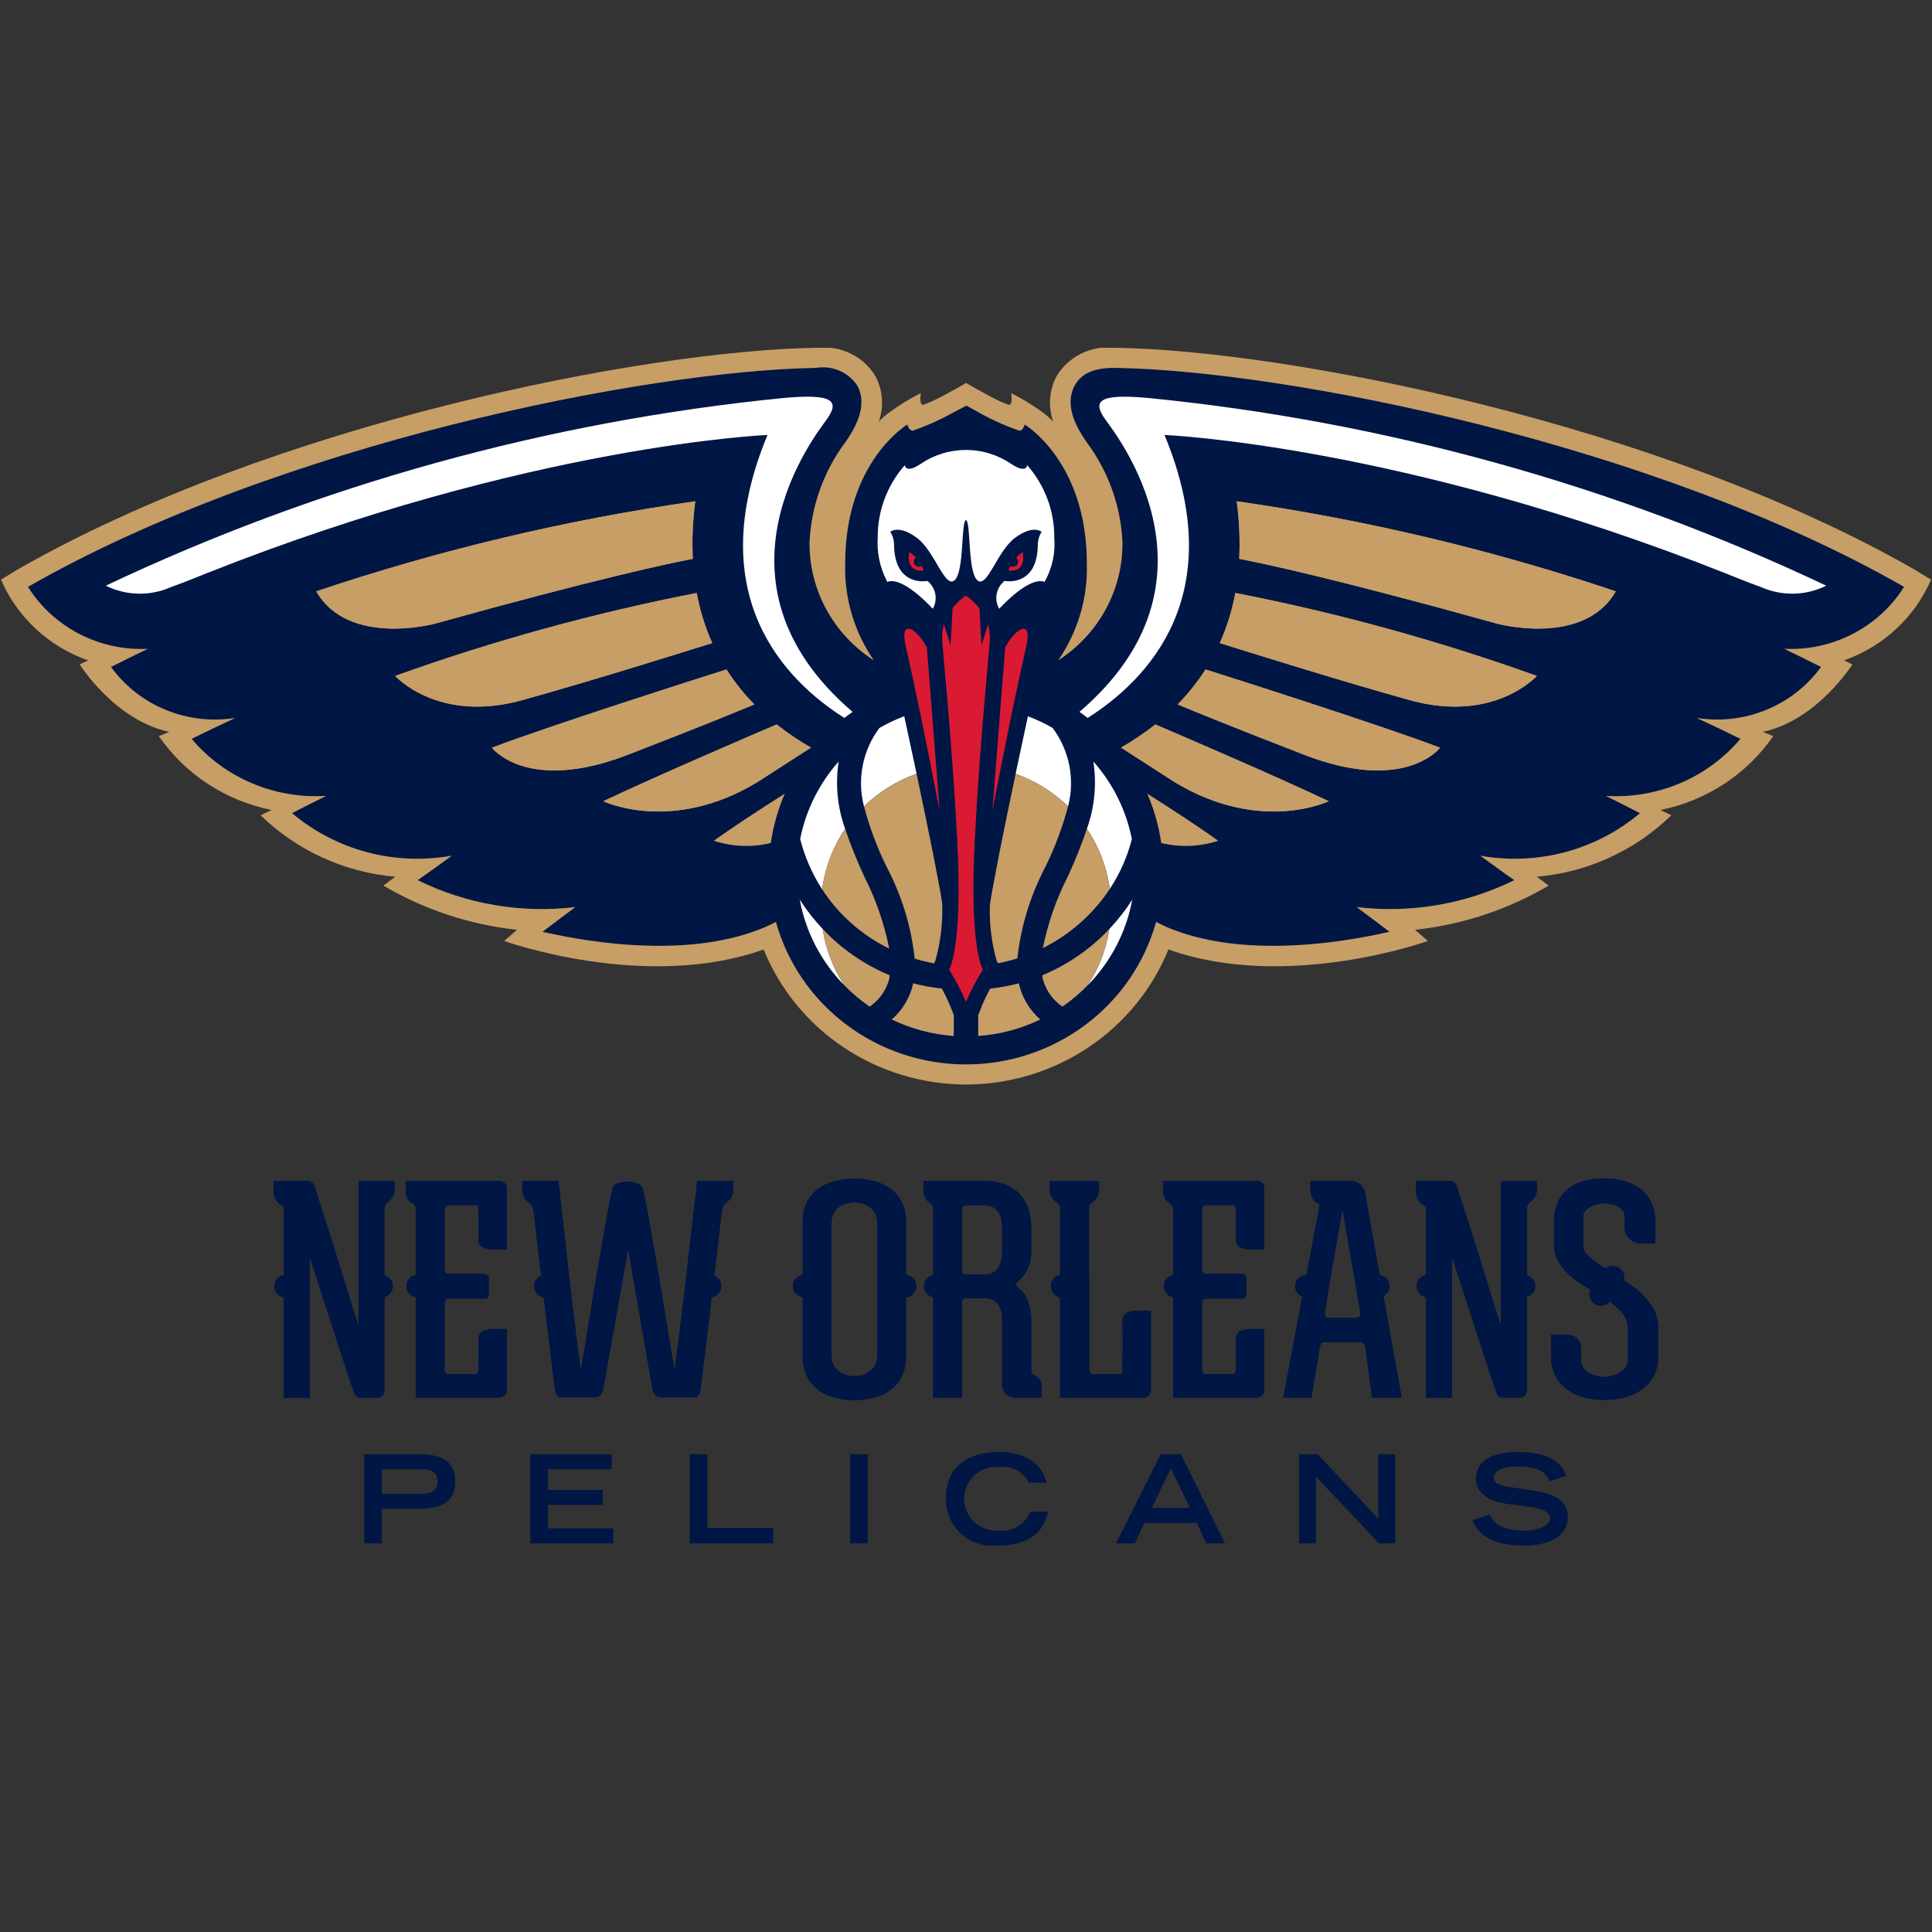 <svg width="50" height="50" viewBox="0 0 50 50" fill="none" xmlns="http://www.w3.org/2000/svg">
<rect x="0" y="0" width="50" height="50" fill="#333333" stroke="none"/>
<g clip-path="url(#clip0_238_2014)">
<path d="M9.426 37.635H10.733C11.13 37.635 11.783 37.635 11.783 38.343C11.783 39.047 11.13 39.047 10.733 39.047H9.884V39.943H9.426V37.635ZM10.833 38.66C11.095 38.66 11.324 38.638 11.324 38.34C11.324 38.045 11.095 38.023 10.833 38.023H9.884V38.66H10.833Z" fill="#001644"/>
<path d="M13.726 37.635H15.831V38.023H14.184V38.559H15.601V38.946H14.184V39.555H15.87V39.942H13.726V37.635Z" fill="#001644"/>
<path d="M17.849 37.635H18.307V39.542H20.009V39.942H17.849V37.635Z" fill="#001644"/>
<path d="M22 37.635H22.459V39.942H22V37.635Z" fill="#001644"/>
<path d="M27.122 39.12C27.077 39.377 26.89 40 25.811 40C25.638 40.017 25.462 39.998 25.297 39.942C25.131 39.886 24.98 39.796 24.854 39.678C24.728 39.559 24.63 39.415 24.566 39.255C24.502 39.095 24.474 38.923 24.484 38.752C24.484 38.079 24.913 37.578 25.846 37.578C26.896 37.578 27.051 38.248 27.087 38.372H26.628C26.561 38.235 26.452 38.123 26.317 38.05C26.181 37.977 26.026 37.947 25.873 37.965C25.757 37.954 25.641 37.967 25.53 38.002C25.42 38.038 25.319 38.096 25.232 38.172C25.145 38.248 25.076 38.341 25.028 38.444C24.98 38.548 24.954 38.661 24.952 38.775C24.95 38.889 24.972 39.002 25.017 39.107C25.062 39.212 25.129 39.307 25.213 39.386C25.297 39.465 25.396 39.525 25.506 39.564C25.615 39.603 25.731 39.619 25.846 39.612C26.019 39.63 26.192 39.592 26.34 39.503C26.488 39.414 26.602 39.28 26.663 39.12H27.122Z" fill="#001644"/>
<path d="M30.04 37.635H30.563L31.703 39.942H31.218L30.973 39.413H29.62L29.372 39.942H28.884L30.04 37.635ZM30.792 39.025L30.301 37.997L29.811 39.025H30.792Z" fill="#001644"/>
<path d="M33.617 37.635H34.101L35.67 39.301V37.635H36.109V39.942H35.69L34.056 38.216V39.942H33.617V37.635Z" fill="#001644"/>
<path d="M40.102 38.337C40.028 38.13 39.838 37.952 39.279 37.952C38.969 37.952 38.656 38.029 38.656 38.242C38.656 38.34 38.714 38.444 39.182 38.502L39.737 38.584C40.264 38.663 40.574 38.864 40.574 39.251C40.574 39.797 40.044 40 39.418 40C38.41 40 38.165 39.511 38.11 39.336L38.553 39.2C38.637 39.368 38.811 39.612 39.431 39.612C39.806 39.612 40.115 39.492 40.115 39.292C40.115 39.143 39.941 39.044 39.605 39.003L39.043 38.927C38.501 38.854 38.197 38.622 38.197 38.27C38.197 37.578 39.111 37.578 39.292 37.578C40.303 37.578 40.477 38.038 40.535 38.197L40.102 38.337Z" fill="#001644"/>
<path d="M23.448 32.993V31.627C23.452 31.455 23.417 31.285 23.346 31.128C23.281 30.991 23.184 30.871 23.064 30.777C22.938 30.681 22.794 30.611 22.64 30.572C22.296 30.482 21.933 30.482 21.589 30.572C21.434 30.612 21.288 30.682 21.161 30.777C21.039 30.87 20.94 30.991 20.875 31.128C20.804 31.285 20.769 31.455 20.773 31.627V32.995C20.702 33.005 20.637 33.04 20.591 33.093C20.544 33.146 20.519 33.214 20.519 33.284C20.519 33.354 20.544 33.422 20.591 33.475C20.637 33.528 20.702 33.563 20.773 33.573V35.105C20.769 35.277 20.804 35.447 20.875 35.604C20.941 35.743 21.039 35.864 21.161 35.959C21.288 36.057 21.433 36.128 21.589 36.169C21.933 36.259 22.296 36.259 22.64 36.169C22.795 36.128 22.939 36.057 23.064 35.959C23.184 35.863 23.281 35.742 23.346 35.604C23.417 35.447 23.452 35.277 23.448 35.105V33.575C23.522 33.568 23.59 33.534 23.639 33.48C23.688 33.426 23.716 33.356 23.716 33.284C23.716 33.212 23.688 33.142 23.639 33.088C23.59 33.035 23.522 33.001 23.448 32.993ZM22.701 35.075C22.704 35.162 22.686 35.248 22.648 35.326C22.615 35.39 22.569 35.446 22.511 35.49C22.455 35.533 22.392 35.565 22.324 35.584C22.256 35.604 22.185 35.615 22.114 35.615C22.042 35.614 21.97 35.604 21.901 35.584C21.832 35.566 21.767 35.534 21.71 35.49C21.652 35.447 21.605 35.39 21.573 35.326C21.535 35.248 21.517 35.162 21.52 35.075V31.658C21.517 31.571 21.535 31.485 21.573 31.406C21.606 31.342 21.653 31.286 21.71 31.242C21.767 31.199 21.832 31.167 21.901 31.148C21.97 31.128 22.042 31.118 22.114 31.118C22.185 31.118 22.256 31.128 22.324 31.148C22.392 31.168 22.455 31.2 22.511 31.242C22.568 31.287 22.615 31.343 22.648 31.406C22.686 31.485 22.704 31.571 22.701 31.658V35.075Z" fill="#001644"/>
<path d="M9.279 34.251C9.279 34.266 9.276 34.268 9.268 34.259C9.261 34.248 9.254 34.238 9.25 34.229C9.229 34.164 9.188 34.034 9.127 33.839C9.066 33.644 8.996 33.418 8.917 33.16C8.838 32.903 8.754 32.634 8.666 32.351C8.577 32.069 8.494 31.809 8.418 31.572C8.342 31.334 8.278 31.137 8.227 30.976C8.177 30.816 8.151 30.731 8.151 30.721C8.139 30.677 8.115 30.637 8.082 30.605C8.043 30.575 7.994 30.56 7.945 30.563H7.083V30.811C7.08 30.882 7.093 30.952 7.122 31.017C7.143 31.064 7.174 31.106 7.213 31.141C7.251 31.177 7.295 31.205 7.343 31.224V32.997C7.274 33.009 7.212 33.045 7.168 33.097C7.123 33.15 7.099 33.216 7.099 33.285C7.099 33.353 7.123 33.419 7.168 33.472C7.212 33.525 7.274 33.56 7.343 33.573V36.175H8.014V32.602C8.014 32.572 8.017 32.56 8.021 32.565C8.028 32.571 8.033 32.579 8.037 32.587C8.037 32.592 8.062 32.674 8.113 32.831C8.164 32.989 8.227 33.184 8.303 33.42C8.38 33.654 8.462 33.909 8.551 34.183C8.64 34.459 8.724 34.717 8.803 34.96C8.882 35.201 8.949 35.41 9.005 35.581C9.061 35.754 9.094 35.852 9.104 35.877C9.125 35.949 9.152 36.02 9.184 36.087C9.197 36.113 9.217 36.135 9.242 36.15C9.267 36.164 9.296 36.171 9.325 36.169H9.768C9.794 36.171 9.82 36.166 9.844 36.156C9.868 36.145 9.889 36.13 9.905 36.109C9.935 36.071 9.951 36.024 9.951 35.975V33.566C10.013 33.548 10.068 33.511 10.107 33.461C10.146 33.41 10.167 33.348 10.167 33.285C10.167 33.221 10.146 33.159 10.107 33.109C10.068 33.058 10.013 33.021 9.951 33.004V31.276C9.952 31.242 9.961 31.209 9.977 31.179C9.991 31.157 10.008 31.136 10.027 31.119C10.074 31.082 10.115 31.039 10.149 30.991C10.191 30.929 10.213 30.855 10.21 30.781V30.563L9.279 30.57V34.251Z" fill="#001644"/>
<path d="M38.844 34.251C38.844 34.266 38.84 34.268 38.832 34.259C38.825 34.248 38.819 34.238 38.814 34.229C38.793 34.164 38.752 34.034 38.691 33.839C38.631 33.644 38.561 33.418 38.481 33.16C38.402 32.903 38.319 32.633 38.23 32.351C38.141 32.069 38.059 31.809 37.983 31.572C37.906 31.334 37.842 31.137 37.791 30.976C37.741 30.816 37.715 30.731 37.715 30.721C37.703 30.677 37.68 30.637 37.647 30.605C37.608 30.575 37.559 30.56 37.509 30.563H36.648V30.811C36.645 30.881 36.658 30.952 36.686 31.017C36.707 31.064 36.738 31.106 36.777 31.141C36.815 31.177 36.859 31.204 36.907 31.224V32.997C36.839 33.009 36.777 33.045 36.733 33.097C36.688 33.15 36.664 33.216 36.664 33.285C36.664 33.353 36.688 33.419 36.733 33.472C36.777 33.525 36.839 33.56 36.907 33.573V36.175H37.578V32.602C37.578 32.572 37.58 32.56 37.586 32.565C37.592 32.571 37.597 32.579 37.601 32.587C37.601 32.592 37.627 32.674 37.677 32.831C37.728 32.989 37.791 33.184 37.868 33.42C37.944 33.654 38.026 33.909 38.116 34.183C38.205 34.459 38.288 34.717 38.367 34.96C38.446 35.201 38.513 35.41 38.569 35.581C38.626 35.754 38.658 35.852 38.669 35.877C38.69 35.949 38.716 36.02 38.749 36.087C38.761 36.113 38.781 36.135 38.806 36.15C38.832 36.164 38.861 36.171 38.89 36.169H39.332C39.358 36.171 39.385 36.166 39.408 36.156C39.432 36.145 39.453 36.13 39.47 36.109C39.499 36.071 39.515 36.024 39.515 35.975V33.565C39.577 33.548 39.632 33.511 39.671 33.461C39.71 33.41 39.731 33.348 39.731 33.284C39.731 33.221 39.71 33.159 39.671 33.108C39.632 33.058 39.577 33.021 39.515 33.004V31.276C39.517 31.242 39.526 31.209 39.541 31.179C39.555 31.157 39.572 31.136 39.591 31.119C39.638 31.082 39.679 31.039 39.713 30.991C39.756 30.929 39.777 30.855 39.774 30.781V30.563L38.844 30.57V34.251Z" fill="#001644"/>
<path d="M42.413 33.419C42.292 33.314 42.163 33.218 42.026 33.133C42.033 33.108 42.037 33.084 42.037 33.059C42.037 32.981 42.005 32.906 41.949 32.851C41.893 32.796 41.817 32.765 41.738 32.765C41.669 32.765 41.602 32.789 41.549 32.833C41.525 32.817 41.499 32.801 41.475 32.785C41.348 32.705 41.228 32.613 41.117 32.512C41.074 32.477 41.038 32.434 41.013 32.385C40.988 32.336 40.974 32.282 40.971 32.228V31.485C40.971 31.432 40.99 31.38 41.026 31.339C41.063 31.295 41.11 31.258 41.163 31.231C41.218 31.201 41.277 31.178 41.338 31.164C41.395 31.149 41.454 31.141 41.513 31.141C41.571 31.141 41.628 31.147 41.685 31.159C41.746 31.171 41.804 31.192 41.86 31.219C41.912 31.245 41.958 31.283 41.994 31.328C42.029 31.373 42.048 31.428 42.047 31.485V31.763C42.046 31.819 42.056 31.875 42.079 31.927C42.102 31.979 42.135 32.025 42.177 32.063C42.264 32.142 42.378 32.185 42.496 32.182H42.84V31.627C42.844 31.456 42.81 31.286 42.741 31.128C42.678 30.991 42.583 30.871 42.463 30.777C42.337 30.683 42.195 30.611 42.043 30.567C41.874 30.518 41.698 30.494 41.521 30.496C41.346 30.495 41.172 30.516 41.002 30.56C40.852 30.599 40.712 30.668 40.59 30.762C40.472 30.857 40.377 30.977 40.316 31.115C40.246 31.277 40.213 31.451 40.218 31.627V32.16C40.212 32.348 40.26 32.534 40.358 32.696C40.453 32.843 40.573 32.974 40.712 33.082C40.855 33.191 41.006 33.291 41.163 33.378C41.145 33.416 41.136 33.457 41.136 33.498C41.136 33.559 41.154 33.618 41.19 33.667C41.225 33.717 41.275 33.754 41.332 33.775C41.39 33.795 41.453 33.798 41.512 33.782C41.571 33.766 41.624 33.733 41.663 33.687C41.786 33.77 41.896 33.87 41.99 33.984C42.085 34.105 42.135 34.255 42.131 34.408V35.203C42.132 35.266 42.111 35.328 42.073 35.379C42.033 35.433 41.983 35.479 41.925 35.514C41.863 35.551 41.797 35.582 41.727 35.604C41.661 35.626 41.591 35.637 41.521 35.637C41.451 35.637 41.382 35.627 41.315 35.607C41.247 35.589 41.181 35.561 41.12 35.525C41.065 35.492 41.015 35.448 40.975 35.397C40.938 35.347 40.918 35.287 40.919 35.225V34.903C40.922 34.854 40.914 34.805 40.896 34.759C40.879 34.713 40.851 34.671 40.816 34.636C40.729 34.568 40.618 34.535 40.507 34.542H40.141V35.105C40.137 35.278 40.175 35.449 40.252 35.604C40.322 35.742 40.423 35.863 40.549 35.956C40.68 36.051 40.829 36.122 40.987 36.162C41.337 36.252 41.705 36.252 42.055 36.162C42.214 36.121 42.364 36.051 42.496 35.956C42.624 35.863 42.729 35.743 42.802 35.604C42.881 35.449 42.92 35.278 42.916 35.105V34.37C42.92 34.183 42.87 33.999 42.772 33.839C42.674 33.682 42.553 33.541 42.413 33.419Z" fill="#001644"/>
<path d="M17.721 33.366C17.69 33.626 17.66 33.881 17.629 34.13C17.598 34.381 17.57 34.603 17.545 34.798C17.52 34.992 17.499 35.15 17.484 35.27C17.481 35.331 17.471 35.391 17.454 35.45C17.392 35.086 17.338 34.758 17.29 34.468C17.242 34.179 17.188 33.855 17.129 33.498C17.071 33.141 17.011 32.788 16.951 32.441C16.89 32.093 16.832 31.772 16.779 31.475C16.725 31.177 16.678 30.941 16.638 30.766C16.628 30.71 16.581 30.666 16.497 30.631C16.416 30.597 16.329 30.58 16.241 30.58C16.16 30.581 16.078 30.594 16.001 30.62C15.966 30.628 15.933 30.645 15.907 30.669C15.881 30.694 15.862 30.724 15.852 30.759C15.811 30.923 15.765 31.154 15.711 31.452C15.658 31.749 15.601 32.071 15.54 32.418C15.479 32.766 15.419 33.119 15.361 33.478C15.302 33.839 15.249 34.165 15.2 34.456C15.152 34.749 15.098 35.08 15.036 35.45C15.018 35.391 15.007 35.331 15.002 35.27C14.984 35.15 14.964 34.992 14.941 34.798C14.918 34.603 14.891 34.381 14.861 34.13C14.831 33.881 14.8 33.626 14.769 33.366C14.698 32.756 14.451 30.562 14.451 30.562L13.519 30.563V30.788C13.516 30.862 13.535 30.935 13.572 30.998C13.601 31.046 13.64 31.087 13.687 31.118C13.713 31.138 13.736 31.161 13.755 31.186C13.777 31.215 13.793 31.248 13.801 31.283C13.875 31.907 13.942 32.483 14.005 33.013C13.945 33.037 13.894 33.08 13.861 33.135C13.828 33.191 13.814 33.255 13.822 33.318C13.83 33.382 13.858 33.441 13.903 33.487C13.948 33.533 14.008 33.564 14.072 33.574L14.076 33.606C14.111 33.901 14.145 34.188 14.179 34.468C14.211 34.748 14.242 34.999 14.27 35.222C14.298 35.444 14.321 35.625 14.339 35.764C14.357 35.905 14.365 35.979 14.365 35.989C14.371 36.032 14.388 36.072 14.415 36.105C14.428 36.124 14.446 36.138 14.467 36.148C14.487 36.158 14.51 36.163 14.533 36.162H15.395C15.419 36.163 15.442 36.16 15.464 36.153C15.487 36.145 15.507 36.133 15.525 36.117C15.562 36.076 15.59 36.028 15.608 35.975L16.257 32.324L16.89 35.975C16.908 36.028 16.936 36.076 16.973 36.117C16.991 36.133 17.012 36.145 17.034 36.153C17.056 36.16 17.08 36.163 17.103 36.162H17.957C17.98 36.163 18.003 36.158 18.024 36.148C18.044 36.138 18.062 36.124 18.075 36.105C18.102 36.071 18.119 36.031 18.125 35.989C18.125 35.979 18.134 35.905 18.152 35.764C18.17 35.625 18.192 35.444 18.221 35.222C18.247 34.999 18.279 34.748 18.312 34.468C18.345 34.188 18.379 33.9 18.415 33.606L18.418 33.574C18.482 33.563 18.541 33.533 18.586 33.487C18.631 33.441 18.659 33.382 18.667 33.318C18.674 33.255 18.661 33.191 18.628 33.136C18.595 33.081 18.545 33.038 18.485 33.013C18.547 32.483 18.615 31.908 18.689 31.283C18.697 31.247 18.713 31.215 18.735 31.186C18.755 31.161 18.778 31.138 18.803 31.118C18.858 31.082 18.901 31.033 18.931 30.975C18.96 30.917 18.974 30.853 18.971 30.788V30.563L18.042 30.566C18.042 30.566 17.792 32.756 17.721 33.366Z" fill="#001644"/>
<path d="M35.957 33.285C35.957 33.215 35.931 33.148 35.886 33.095C35.84 33.042 35.776 33.007 35.706 32.995C35.67 32.798 35.634 32.6 35.6 32.408C35.551 32.138 35.508 31.894 35.47 31.677C35.432 31.459 35.4 31.281 35.375 31.141C35.35 31.001 35.337 30.921 35.337 30.901C35.327 30.811 35.283 30.727 35.215 30.665C35.177 30.631 35.133 30.604 35.085 30.586C35.036 30.569 34.985 30.561 34.933 30.563H33.91V30.736C33.91 30.951 33.974 31.084 34.101 31.134C34.114 31.139 34.124 31.148 34.131 31.159C34.138 31.171 34.141 31.184 34.139 31.197C34.139 31.233 34.137 31.27 34.132 31.305C34.132 31.311 34.121 31.373 34.098 31.493C34.075 31.613 34.044 31.771 34.006 31.965C33.968 32.16 33.926 32.381 33.88 32.629C33.858 32.748 33.835 32.869 33.812 32.991C33.743 32.992 33.677 33.017 33.625 33.06C33.572 33.104 33.537 33.163 33.524 33.23C33.511 33.296 33.522 33.365 33.555 33.424C33.587 33.483 33.64 33.53 33.703 33.555C33.558 34.316 33.213 36.169 33.213 36.169H33.939C33.939 36.169 34.15 34.905 34.155 34.881C34.165 34.781 34.211 34.731 34.292 34.731H35.161C35.202 34.73 35.241 34.74 35.276 34.76C35.294 34.775 35.308 34.794 35.319 34.814C35.329 34.835 35.335 34.858 35.337 34.881C35.337 34.905 35.507 36.169 35.507 36.169L36.276 36.175C36.276 36.175 35.961 34.413 35.804 33.539C35.85 33.514 35.889 33.477 35.916 33.432C35.943 33.388 35.957 33.337 35.957 33.285ZM35.184 34.072C35.174 34.084 35.161 34.093 35.147 34.099C35.132 34.105 35.116 34.108 35.101 34.108H34.383C34.369 34.108 34.355 34.105 34.341 34.099C34.328 34.094 34.316 34.085 34.307 34.074C34.297 34.063 34.289 34.049 34.285 34.034C34.282 34.019 34.282 34.004 34.285 33.989C34.285 33.984 34.291 33.941 34.303 33.861C34.316 33.781 34.332 33.679 34.353 33.554C34.373 33.429 34.396 33.288 34.422 33.131C34.447 32.973 34.475 32.812 34.505 32.647L34.734 31.343H34.75L34.978 32.647C35.009 32.812 35.037 32.973 35.063 33.131C35.088 33.288 35.11 33.429 35.131 33.554C35.151 33.679 35.169 33.781 35.184 33.861C35.2 33.941 35.207 33.984 35.207 33.989C35.209 34.003 35.209 34.018 35.205 34.033C35.201 34.047 35.194 34.06 35.184 34.072Z" fill="#001644"/>
<path d="M26.781 35.592C26.756 35.577 26.735 35.563 26.716 35.551C26.698 35.539 26.69 35.507 26.69 35.457V34.176C26.692 34.005 26.664 33.835 26.606 33.675C26.557 33.534 26.467 33.411 26.347 33.321C26.291 33.267 26.286 33.217 26.331 33.172C26.441 33.083 26.53 32.972 26.59 32.846C26.657 32.709 26.692 32.559 26.69 32.408V31.815C26.691 31.644 26.668 31.474 26.621 31.309C26.579 31.164 26.504 31.03 26.404 30.916C26.3 30.802 26.171 30.714 26.026 30.658C25.849 30.59 25.659 30.558 25.469 30.563H23.899V30.78C23.893 30.864 23.913 30.948 23.956 31.021C23.986 31.068 24.026 31.109 24.074 31.14C24.096 31.152 24.114 31.169 24.128 31.189C24.144 31.217 24.152 31.25 24.151 31.283V32.998C24.084 33.012 24.024 33.048 23.98 33.1C23.937 33.152 23.914 33.218 23.914 33.285C23.914 33.352 23.937 33.417 23.98 33.47C24.024 33.522 24.084 33.558 24.151 33.572V36.169L24.897 36.173V33.704C24.897 33.634 24.931 33.599 24.997 33.599H25.469C25.536 33.593 25.604 33.603 25.665 33.629C25.727 33.654 25.782 33.694 25.825 33.745C25.905 33.866 25.944 34.009 25.935 34.153V35.802C25.93 35.852 25.937 35.904 25.955 35.951C25.973 35.999 26.002 36.042 26.039 36.077C26.076 36.112 26.121 36.139 26.171 36.155C26.22 36.171 26.272 36.175 26.323 36.169H26.956V35.877C26.963 35.808 26.943 35.74 26.899 35.686C26.863 35.65 26.824 35.619 26.781 35.592ZM25.935 32.408C25.942 32.555 25.904 32.702 25.825 32.827C25.784 32.881 25.73 32.924 25.668 32.951C25.605 32.979 25.537 32.99 25.469 32.984H24.989C24.967 32.983 24.945 32.975 24.928 32.962C24.918 32.955 24.91 32.946 24.905 32.936C24.9 32.925 24.897 32.914 24.897 32.902V31.297C24.897 31.229 24.938 31.194 25.019 31.194H25.469C25.537 31.189 25.605 31.2 25.667 31.226C25.729 31.253 25.783 31.294 25.825 31.347C25.904 31.471 25.943 31.616 25.935 31.763V32.408Z" fill="#001644"/>
<path d="M29.168 33.971C29.128 33.993 29.095 34.026 29.075 34.066C29.054 34.106 29.047 34.152 29.053 34.196C29.053 34.226 29.06 35.494 29.042 35.521C29.034 35.534 29.022 35.545 29.008 35.552C28.994 35.559 28.978 35.563 28.962 35.562H28.291C28.275 35.563 28.259 35.559 28.246 35.551C28.232 35.543 28.221 35.532 28.215 35.517C28.199 35.484 28.191 35.448 28.192 35.412L28.184 31.291C28.181 31.252 28.188 31.214 28.203 31.179C28.218 31.157 28.237 31.138 28.261 31.125C28.307 31.089 28.349 31.047 28.382 30.998C28.425 30.937 28.447 30.863 28.444 30.788V30.564H27.17V30.788C27.167 30.863 27.189 30.937 27.231 30.998C27.265 31.046 27.306 31.089 27.352 31.125C27.376 31.139 27.397 31.157 27.414 31.179C27.433 31.213 27.44 31.252 27.436 31.291V32.996C27.369 33.01 27.308 33.045 27.264 33.098C27.22 33.151 27.196 33.216 27.196 33.284C27.196 33.352 27.22 33.418 27.264 33.47C27.308 33.523 27.369 33.559 27.436 33.572V36.169H29.602C29.648 36.167 29.692 36.149 29.724 36.117C29.745 36.099 29.761 36.078 29.771 36.053C29.782 36.028 29.786 36.002 29.785 35.975V33.92H29.465C29.363 33.917 29.262 33.934 29.168 33.971Z" fill="#001644"/>
<path d="M12.969 30.57C12.957 30.566 12.944 30.564 12.931 30.564H12.918L12.917 30.564H10.499V30.781C10.495 30.86 10.51 30.94 10.541 31.014C10.566 31.065 10.608 31.107 10.66 31.133C10.686 31.149 10.709 31.169 10.728 31.193C10.75 31.224 10.761 31.261 10.759 31.298V32.996C10.691 33.01 10.63 33.045 10.586 33.098C10.542 33.15 10.518 33.216 10.518 33.284C10.518 33.352 10.542 33.418 10.586 33.471C10.63 33.523 10.691 33.559 10.759 33.572V36.169H12.931C12.95 36.169 12.969 36.166 12.986 36.158C13.013 36.15 13.037 36.136 13.058 36.117C13.077 36.1 13.092 36.079 13.101 36.055C13.111 36.032 13.116 36.007 13.115 35.982V34.395H12.794C12.692 34.393 12.591 34.41 12.496 34.447C12.456 34.469 12.424 34.502 12.404 34.542C12.383 34.583 12.376 34.628 12.382 34.673C12.382 34.703 12.389 35.494 12.371 35.521C12.363 35.534 12.351 35.545 12.337 35.552C12.323 35.559 12.307 35.563 12.291 35.562H11.598C11.537 35.562 11.506 35.527 11.506 35.458V33.711C11.506 33.641 11.544 33.607 11.62 33.607H12.536C12.611 33.607 12.65 33.572 12.65 33.501V33.082C12.652 33.065 12.648 33.048 12.641 33.033C12.633 33.018 12.622 33.005 12.608 32.995C12.584 32.979 12.556 32.971 12.527 32.969H11.62C11.544 32.969 11.506 32.934 11.506 32.865V31.298C11.506 31.283 11.509 31.268 11.515 31.255C11.521 31.241 11.529 31.229 11.54 31.219C11.549 31.209 11.561 31.201 11.573 31.195C11.586 31.19 11.599 31.187 11.613 31.186H12.342C12.354 31.192 12.364 31.201 12.371 31.212C12.389 31.239 12.382 32.03 12.382 32.06C12.376 32.105 12.383 32.15 12.404 32.19C12.424 32.23 12.456 32.264 12.496 32.285C12.591 32.323 12.692 32.341 12.794 32.338H13.115V30.729C13.114 30.707 13.109 30.686 13.1 30.667C13.091 30.647 13.078 30.63 13.061 30.615C13.036 30.591 13.004 30.575 12.969 30.57Z" fill="#001644"/>
<path d="M32.571 30.57C32.559 30.566 32.546 30.564 32.533 30.564H32.519V30.564H30.101V30.781C30.097 30.86 30.111 30.94 30.143 31.014C30.168 31.065 30.209 31.107 30.261 31.133C30.288 31.149 30.311 31.169 30.33 31.193C30.352 31.224 30.363 31.261 30.361 31.298V32.996C30.293 33.01 30.232 33.045 30.188 33.098C30.144 33.15 30.12 33.216 30.12 33.284C30.12 33.352 30.144 33.418 30.188 33.471C30.232 33.523 30.293 33.559 30.361 33.572V36.169H32.533C32.552 36.169 32.571 36.166 32.588 36.158C32.615 36.15 32.639 36.136 32.66 36.117C32.678 36.1 32.693 36.079 32.703 36.056C32.713 36.032 32.717 36.007 32.716 35.982V34.395H32.396C32.294 34.393 32.193 34.41 32.098 34.447C32.058 34.469 32.026 34.502 32.005 34.542C31.985 34.583 31.977 34.628 31.984 34.673C31.984 34.703 31.991 35.494 31.973 35.521C31.965 35.534 31.953 35.545 31.939 35.552C31.925 35.559 31.909 35.563 31.893 35.562H31.199C31.138 35.562 31.108 35.527 31.108 35.458V33.711C31.108 33.641 31.146 33.607 31.222 33.607H32.137C32.213 33.607 32.251 33.572 32.251 33.501V33.082C32.253 33.065 32.25 33.048 32.242 33.033C32.235 33.018 32.223 33.005 32.209 32.995C32.185 32.979 32.158 32.97 32.129 32.969H31.222C31.146 32.969 31.108 32.934 31.108 32.865V31.298C31.108 31.283 31.111 31.268 31.116 31.255C31.122 31.241 31.131 31.229 31.142 31.219C31.151 31.209 31.162 31.201 31.175 31.196C31.187 31.19 31.201 31.187 31.214 31.186H31.944C31.956 31.192 31.966 31.201 31.973 31.212C31.991 31.239 31.984 32.03 31.984 32.06C31.977 32.105 31.985 32.15 32.005 32.19C32.026 32.23 32.058 32.264 32.098 32.285C32.193 32.323 32.294 32.341 32.396 32.338H32.716V30.729C32.716 30.707 32.711 30.686 32.702 30.667C32.693 30.647 32.679 30.63 32.663 30.615C32.638 30.591 32.606 30.575 32.571 30.57Z" fill="#001644"/>
<path d="M23.448 32.993V31.627C23.452 31.455 23.417 31.285 23.346 31.128C23.281 30.991 23.184 30.871 23.064 30.777C22.938 30.681 22.794 30.611 22.64 30.572C22.296 30.482 21.933 30.482 21.589 30.572C21.434 30.612 21.288 30.682 21.161 30.777C21.039 30.87 20.94 30.991 20.875 31.128C20.804 31.285 20.769 31.455 20.773 31.627V32.995C20.702 33.005 20.637 33.04 20.591 33.093C20.544 33.146 20.519 33.214 20.519 33.284C20.519 33.354 20.544 33.422 20.591 33.475C20.637 33.528 20.702 33.563 20.773 33.573V35.105C20.769 35.277 20.804 35.447 20.875 35.604C20.941 35.743 21.039 35.864 21.161 35.959C21.288 36.057 21.433 36.128 21.589 36.169C21.933 36.259 22.296 36.259 22.64 36.169C22.795 36.128 22.939 36.057 23.064 35.959C23.184 35.863 23.281 35.742 23.346 35.604C23.417 35.447 23.452 35.277 23.448 35.105V33.575C23.522 33.568 23.59 33.534 23.639 33.48C23.688 33.426 23.716 33.356 23.716 33.284C23.716 33.212 23.688 33.142 23.639 33.088C23.59 33.035 23.522 33.001 23.448 32.993ZM22.701 35.075C22.704 35.162 22.686 35.248 22.648 35.326C22.615 35.39 22.569 35.446 22.511 35.49C22.455 35.533 22.392 35.565 22.324 35.584C22.256 35.604 22.185 35.615 22.114 35.615C22.042 35.614 21.97 35.604 21.901 35.584C21.832 35.566 21.767 35.534 21.71 35.49C21.652 35.447 21.605 35.39 21.573 35.326C21.535 35.248 21.517 35.162 21.52 35.075V31.658C21.517 31.571 21.535 31.485 21.573 31.406C21.606 31.342 21.653 31.286 21.71 31.242C21.767 31.199 21.832 31.167 21.901 31.148C21.97 31.128 22.042 31.118 22.114 31.118C22.185 31.118 22.256 31.128 22.324 31.148C22.392 31.168 22.455 31.2 22.511 31.242C22.568 31.287 22.615 31.343 22.648 31.406C22.686 31.485 22.704 31.571 22.701 31.658V35.075Z" fill="#001644"/>
<path d="M9.279 34.251C9.279 34.266 9.276 34.268 9.268 34.259C9.261 34.248 9.254 34.238 9.25 34.229C9.229 34.164 9.188 34.034 9.127 33.839C9.066 33.644 8.996 33.418 8.917 33.16C8.838 32.903 8.754 32.634 8.666 32.351C8.577 32.069 8.494 31.809 8.418 31.572C8.342 31.334 8.278 31.137 8.227 30.976C8.177 30.816 8.151 30.731 8.151 30.721C8.139 30.677 8.115 30.637 8.082 30.605C8.043 30.575 7.994 30.56 7.945 30.563H7.083V30.811C7.08 30.882 7.093 30.952 7.122 31.017C7.143 31.064 7.174 31.106 7.213 31.141C7.251 31.177 7.295 31.205 7.343 31.224V32.997C7.274 33.009 7.212 33.045 7.168 33.097C7.123 33.15 7.099 33.216 7.099 33.285C7.099 33.353 7.123 33.419 7.168 33.472C7.212 33.525 7.274 33.56 7.343 33.573V36.175H8.014V32.602C8.014 32.572 8.017 32.56 8.021 32.565C8.028 32.571 8.033 32.579 8.037 32.587C8.037 32.592 8.062 32.674 8.113 32.831C8.164 32.989 8.227 33.184 8.303 33.42C8.38 33.654 8.462 33.909 8.551 34.183C8.64 34.459 8.724 34.717 8.803 34.96C8.882 35.201 8.949 35.41 9.005 35.581C9.061 35.754 9.094 35.852 9.104 35.877C9.125 35.949 9.152 36.02 9.184 36.087C9.197 36.113 9.217 36.135 9.242 36.15C9.267 36.164 9.296 36.171 9.325 36.169H9.768C9.794 36.171 9.82 36.166 9.844 36.156C9.868 36.145 9.889 36.13 9.905 36.109C9.935 36.071 9.951 36.024 9.951 35.975V33.566C10.013 33.548 10.068 33.511 10.107 33.461C10.146 33.41 10.167 33.348 10.167 33.285C10.167 33.221 10.146 33.159 10.107 33.109C10.068 33.058 10.013 33.021 9.951 33.004V31.276C9.952 31.242 9.961 31.209 9.977 31.179C9.991 31.157 10.008 31.136 10.027 31.119C10.074 31.082 10.115 31.039 10.149 30.991C10.191 30.929 10.213 30.855 10.21 30.781V30.563L9.279 30.57V34.251Z" fill="#001644"/>
<path d="M38.844 34.251C38.844 34.266 38.84 34.268 38.832 34.259C38.825 34.248 38.819 34.238 38.814 34.229C38.793 34.164 38.752 34.034 38.691 33.839C38.631 33.644 38.561 33.418 38.481 33.16C38.402 32.903 38.319 32.633 38.23 32.351C38.141 32.069 38.059 31.809 37.983 31.572C37.906 31.334 37.842 31.137 37.791 30.976C37.741 30.816 37.715 30.731 37.715 30.721C37.703 30.677 37.68 30.637 37.647 30.605C37.608 30.575 37.559 30.56 37.509 30.563H36.648V30.811C36.645 30.881 36.658 30.952 36.686 31.017C36.707 31.064 36.738 31.106 36.777 31.141C36.815 31.177 36.859 31.204 36.907 31.224V32.997C36.839 33.009 36.777 33.045 36.733 33.097C36.688 33.15 36.664 33.216 36.664 33.285C36.664 33.353 36.688 33.419 36.733 33.472C36.777 33.525 36.839 33.56 36.907 33.573V36.175H37.578V32.602C37.578 32.572 37.58 32.56 37.586 32.565C37.592 32.571 37.597 32.579 37.601 32.587C37.601 32.592 37.627 32.674 37.677 32.831C37.728 32.989 37.791 33.184 37.868 33.42C37.944 33.654 38.026 33.909 38.116 34.183C38.205 34.459 38.288 34.717 38.367 34.96C38.446 35.201 38.513 35.41 38.569 35.581C38.626 35.754 38.658 35.852 38.669 35.877C38.69 35.949 38.716 36.02 38.749 36.087C38.761 36.113 38.781 36.135 38.806 36.15C38.832 36.164 38.861 36.171 38.89 36.169H39.332C39.358 36.171 39.385 36.166 39.408 36.156C39.432 36.145 39.453 36.13 39.47 36.109C39.499 36.071 39.515 36.024 39.515 35.975V33.565C39.577 33.548 39.632 33.511 39.671 33.461C39.71 33.41 39.731 33.348 39.731 33.284C39.731 33.221 39.71 33.159 39.671 33.108C39.632 33.058 39.577 33.021 39.515 33.004V31.276C39.517 31.242 39.526 31.209 39.541 31.179C39.555 31.157 39.572 31.136 39.591 31.119C39.638 31.082 39.679 31.039 39.713 30.991C39.756 30.929 39.777 30.855 39.774 30.781V30.563L38.844 30.57V34.251Z" fill="#001644"/>
<path d="M42.413 33.419C42.292 33.314 42.163 33.218 42.026 33.133C42.033 33.108 42.037 33.084 42.037 33.059C42.037 32.981 42.005 32.906 41.949 32.851C41.893 32.796 41.817 32.765 41.738 32.765C41.669 32.765 41.602 32.789 41.549 32.833C41.525 32.817 41.499 32.801 41.475 32.785C41.348 32.705 41.228 32.613 41.117 32.512C41.074 32.477 41.038 32.434 41.013 32.385C40.988 32.336 40.974 32.282 40.971 32.228V31.485C40.971 31.432 40.99 31.38 41.026 31.339C41.063 31.295 41.11 31.258 41.163 31.231C41.218 31.201 41.277 31.178 41.338 31.164C41.395 31.149 41.454 31.141 41.513 31.141C41.571 31.141 41.628 31.147 41.685 31.159C41.746 31.171 41.804 31.192 41.86 31.219C41.912 31.245 41.958 31.283 41.994 31.328C42.029 31.373 42.048 31.428 42.047 31.485V31.763C42.046 31.819 42.056 31.875 42.079 31.927C42.102 31.979 42.135 32.025 42.177 32.063C42.264 32.142 42.378 32.185 42.496 32.182H42.84V31.627C42.844 31.456 42.81 31.286 42.741 31.128C42.678 30.991 42.583 30.871 42.463 30.777C42.337 30.683 42.195 30.611 42.043 30.567C41.874 30.518 41.698 30.494 41.521 30.496C41.346 30.495 41.172 30.516 41.002 30.56C40.852 30.599 40.712 30.668 40.59 30.762C40.472 30.857 40.377 30.977 40.316 31.115C40.246 31.277 40.213 31.451 40.218 31.627V32.16C40.212 32.348 40.26 32.534 40.358 32.696C40.453 32.843 40.573 32.974 40.712 33.082C40.855 33.191 41.006 33.291 41.163 33.378C41.145 33.416 41.136 33.457 41.136 33.498C41.136 33.559 41.154 33.618 41.19 33.667C41.225 33.717 41.275 33.754 41.332 33.775C41.39 33.795 41.453 33.798 41.512 33.782C41.571 33.766 41.624 33.733 41.663 33.687C41.786 33.77 41.896 33.87 41.99 33.984C42.085 34.105 42.135 34.255 42.131 34.408V35.203C42.132 35.266 42.111 35.328 42.073 35.379C42.033 35.433 41.983 35.479 41.925 35.514C41.863 35.551 41.797 35.582 41.727 35.604C41.661 35.626 41.591 35.637 41.521 35.637C41.451 35.637 41.382 35.627 41.315 35.607C41.247 35.589 41.181 35.561 41.12 35.525C41.065 35.492 41.015 35.448 40.975 35.397C40.938 35.347 40.918 35.287 40.919 35.225V34.903C40.922 34.854 40.914 34.805 40.896 34.759C40.879 34.713 40.851 34.671 40.816 34.636C40.729 34.568 40.618 34.535 40.507 34.542H40.141V35.105C40.137 35.278 40.175 35.449 40.252 35.604C40.322 35.742 40.423 35.863 40.549 35.956C40.68 36.051 40.829 36.122 40.987 36.162C41.337 36.252 41.705 36.252 42.055 36.162C42.214 36.121 42.364 36.051 42.496 35.956C42.624 35.863 42.729 35.743 42.802 35.604C42.881 35.449 42.92 35.278 42.916 35.105V34.37C42.92 34.183 42.87 33.999 42.772 33.839C42.674 33.682 42.553 33.541 42.413 33.419Z" fill="#001644"/>
<path d="M17.721 33.366C17.69 33.626 17.66 33.881 17.629 34.13C17.598 34.381 17.57 34.603 17.545 34.798C17.52 34.992 17.499 35.15 17.484 35.27C17.481 35.331 17.471 35.391 17.454 35.45C17.392 35.086 17.338 34.758 17.29 34.468C17.242 34.179 17.188 33.855 17.129 33.498C17.071 33.141 17.011 32.788 16.951 32.441C16.89 32.093 16.832 31.772 16.779 31.475C16.725 31.177 16.678 30.941 16.638 30.766C16.628 30.71 16.581 30.666 16.497 30.631C16.416 30.597 16.329 30.58 16.241 30.58C16.16 30.581 16.078 30.594 16.001 30.62C15.966 30.628 15.933 30.645 15.907 30.669C15.881 30.694 15.862 30.724 15.852 30.759C15.811 30.923 15.765 31.154 15.711 31.452C15.658 31.749 15.601 32.071 15.54 32.418C15.479 32.766 15.419 33.119 15.361 33.478C15.302 33.839 15.249 34.165 15.2 34.456C15.152 34.749 15.098 35.08 15.036 35.45C15.018 35.391 15.007 35.331 15.002 35.27C14.984 35.15 14.964 34.992 14.941 34.798C14.918 34.603 14.891 34.381 14.861 34.13C14.831 33.881 14.8 33.626 14.769 33.366C14.698 32.756 14.451 30.562 14.451 30.562L13.519 30.563V30.788C13.516 30.862 13.535 30.935 13.572 30.998C13.601 31.046 13.64 31.087 13.687 31.118C13.713 31.138 13.736 31.161 13.755 31.186C13.777 31.215 13.793 31.248 13.801 31.283C13.875 31.907 13.942 32.483 14.005 33.013C13.945 33.037 13.894 33.08 13.861 33.135C13.828 33.191 13.814 33.255 13.822 33.318C13.83 33.382 13.858 33.441 13.903 33.487C13.948 33.533 14.008 33.564 14.072 33.574L14.076 33.606C14.111 33.901 14.145 34.188 14.179 34.468C14.211 34.748 14.242 34.999 14.27 35.222C14.298 35.444 14.321 35.625 14.339 35.764C14.357 35.905 14.365 35.979 14.365 35.989C14.371 36.032 14.388 36.072 14.415 36.105C14.428 36.124 14.446 36.138 14.467 36.148C14.487 36.158 14.51 36.163 14.533 36.162H15.395C15.419 36.163 15.442 36.16 15.464 36.153C15.487 36.145 15.507 36.133 15.525 36.117C15.562 36.076 15.59 36.028 15.608 35.975L16.257 32.324L16.89 35.975C16.908 36.028 16.936 36.076 16.973 36.117C16.991 36.133 17.012 36.145 17.034 36.153C17.056 36.16 17.08 36.163 17.103 36.162H17.957C17.98 36.163 18.003 36.158 18.024 36.148C18.044 36.138 18.062 36.124 18.075 36.105C18.102 36.071 18.119 36.031 18.125 35.989C18.125 35.979 18.134 35.905 18.152 35.764C18.17 35.625 18.192 35.444 18.221 35.222C18.247 34.999 18.279 34.748 18.312 34.468C18.345 34.188 18.379 33.9 18.415 33.606L18.418 33.574C18.482 33.563 18.541 33.533 18.586 33.487C18.631 33.441 18.659 33.382 18.667 33.318C18.674 33.255 18.661 33.191 18.628 33.136C18.595 33.081 18.545 33.038 18.485 33.013C18.547 32.483 18.615 31.908 18.689 31.283C18.697 31.247 18.713 31.215 18.735 31.186C18.755 31.161 18.778 31.138 18.803 31.118C18.858 31.082 18.901 31.033 18.931 30.975C18.96 30.917 18.974 30.853 18.971 30.788V30.563L18.042 30.566C18.042 30.566 17.792 32.756 17.721 33.366Z" fill="#001644"/>
<path d="M35.957 33.285C35.957 33.215 35.931 33.148 35.886 33.095C35.84 33.042 35.776 33.007 35.706 32.995C35.67 32.798 35.634 32.6 35.6 32.408C35.551 32.138 35.508 31.894 35.47 31.677C35.432 31.459 35.4 31.281 35.375 31.141C35.35 31.001 35.337 30.921 35.337 30.901C35.327 30.811 35.283 30.727 35.215 30.665C35.177 30.631 35.133 30.604 35.085 30.586C35.036 30.569 34.985 30.561 34.933 30.563H33.91V30.736C33.91 30.951 33.974 31.084 34.101 31.134C34.114 31.139 34.124 31.148 34.131 31.159C34.138 31.171 34.141 31.184 34.139 31.197C34.139 31.233 34.137 31.27 34.132 31.305C34.132 31.311 34.121 31.373 34.098 31.493C34.075 31.613 34.044 31.771 34.006 31.965C33.968 32.16 33.926 32.381 33.88 32.629C33.858 32.748 33.835 32.869 33.812 32.991C33.743 32.992 33.677 33.017 33.625 33.06C33.572 33.104 33.537 33.163 33.524 33.23C33.511 33.296 33.522 33.365 33.555 33.424C33.587 33.483 33.64 33.53 33.703 33.555C33.558 34.316 33.213 36.169 33.213 36.169H33.939C33.939 36.169 34.15 34.905 34.155 34.881C34.165 34.781 34.211 34.731 34.292 34.731H35.161C35.202 34.73 35.241 34.74 35.276 34.76C35.294 34.775 35.308 34.794 35.319 34.814C35.329 34.835 35.335 34.858 35.337 34.881C35.337 34.905 35.507 36.169 35.507 36.169L36.276 36.175C36.276 36.175 35.961 34.413 35.804 33.539C35.85 33.514 35.889 33.477 35.916 33.432C35.943 33.388 35.957 33.337 35.957 33.285ZM35.184 34.072C35.174 34.084 35.161 34.093 35.147 34.099C35.132 34.105 35.116 34.108 35.101 34.108H34.383C34.369 34.108 34.355 34.105 34.341 34.099C34.328 34.094 34.316 34.085 34.307 34.074C34.297 34.063 34.289 34.049 34.285 34.034C34.282 34.019 34.282 34.004 34.285 33.989C34.285 33.984 34.291 33.941 34.303 33.861C34.316 33.781 34.332 33.679 34.353 33.554C34.373 33.429 34.396 33.288 34.422 33.131C34.447 32.973 34.475 32.812 34.505 32.647L34.734 31.343H34.75L34.978 32.647C35.009 32.812 35.037 32.973 35.063 33.131C35.088 33.288 35.11 33.429 35.131 33.554C35.151 33.679 35.169 33.781 35.184 33.861C35.2 33.941 35.207 33.984 35.207 33.989C35.209 34.003 35.209 34.018 35.205 34.033C35.201 34.047 35.194 34.06 35.184 34.072Z" fill="#001644"/>
<path d="M26.781 35.592C26.756 35.577 26.735 35.563 26.716 35.551C26.698 35.539 26.69 35.507 26.69 35.457V34.176C26.692 34.005 26.664 33.835 26.606 33.675C26.557 33.534 26.467 33.411 26.347 33.321C26.291 33.267 26.286 33.217 26.331 33.172C26.441 33.083 26.53 32.972 26.59 32.846C26.657 32.709 26.692 32.559 26.69 32.408V31.815C26.691 31.644 26.668 31.474 26.621 31.309C26.579 31.164 26.504 31.03 26.404 30.916C26.3 30.802 26.171 30.714 26.026 30.658C25.849 30.59 25.659 30.558 25.469 30.563H23.899V30.78C23.893 30.864 23.913 30.948 23.956 31.021C23.986 31.068 24.026 31.109 24.074 31.14C24.096 31.152 24.114 31.169 24.128 31.189C24.144 31.217 24.152 31.25 24.151 31.283V32.998C24.084 33.012 24.024 33.048 23.98 33.1C23.937 33.152 23.914 33.218 23.914 33.285C23.914 33.352 23.937 33.417 23.98 33.47C24.024 33.522 24.084 33.558 24.151 33.572V36.169L24.897 36.173V33.704C24.897 33.634 24.931 33.599 24.997 33.599H25.469C25.536 33.593 25.604 33.603 25.665 33.629C25.727 33.654 25.782 33.694 25.825 33.745C25.905 33.866 25.944 34.009 25.935 34.153V35.802C25.93 35.852 25.937 35.904 25.955 35.951C25.973 35.999 26.002 36.042 26.039 36.077C26.076 36.112 26.121 36.139 26.171 36.155C26.22 36.171 26.272 36.175 26.323 36.169H26.956V35.877C26.963 35.808 26.943 35.74 26.899 35.686C26.863 35.65 26.824 35.619 26.781 35.592ZM25.935 32.408C25.942 32.555 25.904 32.702 25.825 32.827C25.784 32.881 25.73 32.924 25.668 32.951C25.605 32.979 25.537 32.99 25.469 32.984H24.989C24.967 32.983 24.945 32.975 24.928 32.962C24.918 32.955 24.91 32.946 24.905 32.936C24.9 32.925 24.897 32.914 24.897 32.902V31.297C24.897 31.229 24.938 31.194 25.019 31.194H25.469C25.537 31.189 25.605 31.2 25.667 31.226C25.729 31.253 25.783 31.294 25.825 31.347C25.904 31.471 25.943 31.616 25.935 31.763V32.408Z" fill="#001644"/>
<path d="M29.168 33.971C29.128 33.993 29.095 34.026 29.075 34.066C29.054 34.106 29.047 34.152 29.053 34.196C29.053 34.226 29.06 35.494 29.042 35.521C29.034 35.534 29.022 35.545 29.008 35.552C28.994 35.559 28.978 35.563 28.962 35.562H28.291C28.275 35.563 28.259 35.559 28.246 35.551C28.232 35.543 28.221 35.532 28.215 35.517C28.199 35.484 28.191 35.448 28.192 35.412L28.184 31.291C28.181 31.252 28.188 31.214 28.203 31.179C28.218 31.157 28.237 31.138 28.261 31.125C28.307 31.089 28.349 31.047 28.382 30.998C28.425 30.937 28.447 30.863 28.444 30.788V30.564H27.17V30.788C27.167 30.863 27.189 30.937 27.231 30.998C27.265 31.046 27.306 31.089 27.352 31.125C27.376 31.139 27.397 31.157 27.414 31.179C27.433 31.213 27.44 31.252 27.436 31.291V32.996C27.369 33.01 27.308 33.045 27.264 33.098C27.22 33.151 27.196 33.216 27.196 33.284C27.196 33.352 27.22 33.418 27.264 33.47C27.308 33.523 27.369 33.559 27.436 33.572V36.169H29.602C29.648 36.167 29.692 36.149 29.724 36.117C29.745 36.099 29.761 36.078 29.771 36.053C29.782 36.028 29.786 36.002 29.785 35.975V33.92H29.465C29.363 33.917 29.262 33.934 29.168 33.971Z" fill="#001644"/>
<path d="M12.969 30.57C12.957 30.566 12.944 30.564 12.931 30.564H12.918L12.917 30.564H10.499V30.781C10.495 30.86 10.51 30.94 10.541 31.014C10.566 31.065 10.608 31.107 10.66 31.133C10.686 31.149 10.709 31.169 10.728 31.193C10.75 31.224 10.761 31.261 10.759 31.298V32.996C10.691 33.01 10.63 33.045 10.586 33.098C10.542 33.15 10.518 33.216 10.518 33.284C10.518 33.352 10.542 33.418 10.586 33.471C10.63 33.523 10.691 33.559 10.759 33.572V36.169H12.931C12.95 36.169 12.969 36.166 12.986 36.158C13.013 36.15 13.037 36.136 13.058 36.117C13.077 36.1 13.092 36.079 13.101 36.055C13.111 36.032 13.116 36.007 13.115 35.982V34.395H12.794C12.692 34.393 12.591 34.41 12.496 34.447C12.456 34.469 12.424 34.502 12.404 34.542C12.383 34.583 12.376 34.628 12.382 34.673C12.382 34.703 12.389 35.494 12.371 35.521C12.363 35.534 12.351 35.545 12.337 35.552C12.323 35.559 12.307 35.563 12.291 35.562H11.598C11.537 35.562 11.506 35.527 11.506 35.458V33.711C11.506 33.641 11.544 33.607 11.62 33.607H12.536C12.611 33.607 12.65 33.572 12.65 33.501V33.082C12.652 33.065 12.648 33.048 12.641 33.033C12.633 33.018 12.622 33.005 12.608 32.995C12.584 32.979 12.556 32.971 12.527 32.969H11.62C11.544 32.969 11.506 32.934 11.506 32.865V31.298C11.506 31.283 11.509 31.268 11.515 31.255C11.521 31.241 11.529 31.229 11.54 31.219C11.549 31.209 11.561 31.201 11.573 31.195C11.586 31.19 11.599 31.187 11.613 31.186H12.342C12.354 31.192 12.364 31.201 12.371 31.212C12.389 31.239 12.382 32.03 12.382 32.06C12.376 32.105 12.383 32.15 12.404 32.19C12.424 32.23 12.456 32.264 12.496 32.285C12.591 32.323 12.692 32.341 12.794 32.338H13.115V30.729C13.114 30.707 13.109 30.686 13.1 30.667C13.091 30.647 13.078 30.63 13.061 30.615C13.036 30.591 13.004 30.575 12.969 30.57Z" fill="#001644"/>
<path d="M32.571 30.57C32.559 30.566 32.546 30.564 32.533 30.564H32.519V30.564H30.101V30.781C30.097 30.86 30.111 30.94 30.143 31.014C30.168 31.065 30.209 31.107 30.261 31.133C30.288 31.149 30.311 31.169 30.33 31.193C30.352 31.224 30.363 31.261 30.361 31.298V32.996C30.293 33.01 30.232 33.045 30.188 33.098C30.144 33.15 30.12 33.216 30.12 33.284C30.12 33.352 30.144 33.418 30.188 33.471C30.232 33.523 30.293 33.559 30.361 33.572V36.169H32.533C32.552 36.169 32.571 36.166 32.588 36.158C32.615 36.15 32.639 36.136 32.66 36.117C32.678 36.1 32.693 36.079 32.703 36.056C32.713 36.032 32.717 36.007 32.716 35.982V34.395H32.396C32.294 34.393 32.193 34.41 32.098 34.447C32.058 34.469 32.026 34.502 32.005 34.542C31.985 34.583 31.977 34.628 31.984 34.673C31.984 34.703 31.991 35.494 31.973 35.521C31.965 35.534 31.953 35.545 31.939 35.552C31.925 35.559 31.909 35.563 31.893 35.562H31.199C31.138 35.562 31.108 35.527 31.108 35.458V33.711C31.108 33.641 31.146 33.607 31.222 33.607H32.137C32.213 33.607 32.251 33.572 32.251 33.501V33.082C32.253 33.065 32.25 33.048 32.242 33.033C32.235 33.018 32.223 33.005 32.209 32.995C32.185 32.979 32.158 32.97 32.129 32.969H31.222C31.146 32.969 31.108 32.934 31.108 32.865V31.298C31.108 31.283 31.111 31.268 31.116 31.255C31.122 31.241 31.131 31.229 31.142 31.219C31.151 31.209 31.162 31.201 31.175 31.196C31.187 31.19 31.201 31.187 31.214 31.186H31.944C31.956 31.192 31.966 31.201 31.973 31.212C31.991 31.239 31.984 32.03 31.984 32.06C31.977 32.105 31.985 32.15 32.005 32.19C32.026 32.23 32.058 32.264 32.098 32.285C32.193 32.323 32.294 32.341 32.396 32.338H32.716V30.729C32.716 30.707 32.711 30.686 32.702 30.667C32.693 30.647 32.679 30.63 32.663 30.615C32.638 30.591 32.606 30.575 32.571 30.57Z" fill="#001644"/>
<path d="M27.813 9.978C27.507 10.543 27.939 11.174 28.123 11.446C28.686 12.201 29.009 13.105 29.049 14.041C29.054 14.645 28.904 15.241 28.614 15.773C28.324 16.305 27.902 16.757 27.388 17.088C27.896 16.349 28.155 15.472 28.128 14.58C28.128 11.941 26.518 10.986 26.518 10.986C26.518 10.986 26.48 11.145 26.382 11.145C26.034 11.026 25.697 10.877 25.376 10.699C25.25 10.632 25.074 10.531 25.013 10.496C25.013 10.496 24.75 10.632 24.624 10.699C24.304 10.877 23.967 11.026 23.619 11.145C23.521 11.145 23.482 10.986 23.482 10.986C23.482 10.986 21.873 11.941 21.873 14.58C21.846 15.472 22.104 16.349 22.613 17.088C22.098 16.757 21.677 16.305 21.386 15.773C21.096 15.241 20.946 14.645 20.951 14.041C20.992 13.105 21.314 12.202 21.878 11.446C22.062 11.175 22.494 10.544 22.188 9.978C22.073 9.807 21.911 9.673 21.72 9.591C21.529 9.51 21.317 9.486 21.113 9.521C16.714 9.593 7.2 11.479 0.722 15.188C1.047 15.703 1.505 16.123 2.05 16.405C2.595 16.688 3.207 16.821 3.823 16.792C3.505 16.945 3.188 17.101 2.872 17.261C3.23 17.754 3.72 18.139 4.288 18.372C4.857 18.605 5.48 18.677 6.088 18.581C5.71 18.756 5.334 18.936 4.959 19.121C5.379 19.62 5.914 20.014 6.519 20.27C7.124 20.527 7.783 20.639 8.441 20.597C7.889 20.871 7.556 21.045 7.558 21.045C8.12 21.519 8.783 21.864 9.498 22.055C10.214 22.245 10.963 22.276 11.692 22.145C11.416 22.343 11.138 22.552 10.808 22.778C12.069 23.4 13.489 23.642 14.889 23.476C14.604 23.688 14.32 23.901 14.036 24.118C14.031 24.089 17.413 25.028 19.82 23.986C19.909 23.947 19.995 23.903 20.08 23.86C20.376 24.919 21.017 25.854 21.906 26.52C22.795 27.187 23.882 27.548 25 27.548C26.118 27.548 27.205 27.187 28.094 26.521C28.983 25.855 29.625 24.92 29.92 23.86C30.006 23.903 30.091 23.947 30.18 23.986C32.587 25.028 35.968 24.089 35.964 24.118C35.681 23.901 35.396 23.688 35.111 23.476C36.511 23.643 37.931 23.4 39.191 22.778C38.863 22.552 38.585 22.343 38.308 22.145C39.037 22.276 39.786 22.245 40.502 22.055C41.217 21.864 41.88 21.519 42.441 21.045C42.444 21.045 42.111 20.871 41.56 20.597C42.218 20.639 42.876 20.527 43.481 20.27C44.087 20.014 44.621 19.62 45.042 19.121C44.667 18.936 44.29 18.756 43.911 18.581C44.52 18.677 45.143 18.605 45.711 18.372C46.28 18.139 46.77 17.754 47.128 17.261C46.812 17.101 46.496 16.945 46.178 16.792C46.794 16.821 47.405 16.687 47.95 16.405C48.495 16.123 48.954 15.703 49.278 15.188C42.8 11.479 33.286 9.593 28.889 9.521C28.358 9.512 27.998 9.639 27.813 9.978Z" fill="#001644"/>
<path d="M28.897 9.001L28.838 9C28.544 8.969 28.247 9.021 27.982 9.151C27.718 9.281 27.497 9.483 27.345 9.733C27.25 9.913 27.193 10.111 27.178 10.313C27.163 10.516 27.19 10.719 27.257 10.911C27.164 10.813 27.061 10.724 26.949 10.647C26.702 10.469 26.442 10.31 26.169 10.172C26.169 10.172 26.225 10.513 26.097 10.473C26.024 10.447 25.952 10.418 25.881 10.386C25.523 10.218 25.005 9.911 25.005 9.911C25.005 9.911 24.477 10.218 24.12 10.386C24.049 10.418 23.977 10.447 23.904 10.473C23.776 10.513 23.831 10.172 23.831 10.172C23.559 10.31 23.299 10.469 23.052 10.647C22.94 10.724 22.837 10.812 22.744 10.911C22.811 10.719 22.838 10.516 22.823 10.313C22.808 10.111 22.75 9.913 22.655 9.733C22.504 9.483 22.283 9.281 22.018 9.151C21.754 9.021 21.457 8.969 21.163 9L21.104 9.001C16.692 9.073 7.077 10.947 0.457 14.738L0.025 15.001C0.234 15.484 0.542 15.919 0.93 16.279C1.318 16.638 1.778 16.915 2.281 17.091L2.062 17.195C2.062 17.195 2.969 18.641 4.379 18.941L4.11 19.051C4.792 20.038 5.84 20.724 7.03 20.963L6.745 21.099C7.682 22.013 8.914 22.576 10.228 22.69L9.922 22.919C10.977 23.541 12.157 23.932 13.38 24.063L13.049 24.353C13.049 24.353 16.702 25.666 19.762 24.572C20.18 25.602 20.903 26.485 21.836 27.108C22.77 27.731 23.872 28.066 25 28.068H25.001C26.129 28.066 27.231 27.731 28.165 27.108C29.098 26.485 29.821 25.602 30.239 24.572C33.298 25.666 36.952 24.353 36.952 24.353L36.621 24.063C37.844 23.932 39.024 23.541 40.079 22.919L39.772 22.69C41.086 22.576 42.318 22.013 43.254 21.099L42.971 20.963C44.161 20.724 45.209 20.038 45.891 19.051L45.622 18.941C47.031 18.641 47.939 17.195 47.939 17.195L47.721 17.091C48.223 16.915 48.683 16.638 49.071 16.279C49.459 15.919 49.767 15.484 49.975 15.001L49.544 14.738C42.923 10.947 33.309 9.073 28.897 9.001ZM46.178 16.792C46.496 16.945 46.812 17.101 47.128 17.261C46.77 17.754 46.28 18.139 45.711 18.372C45.143 18.605 44.52 18.677 43.912 18.581C44.29 18.756 44.667 18.936 45.042 19.121C44.621 19.62 44.087 20.014 43.481 20.27C42.876 20.527 42.218 20.639 41.56 20.597C42.111 20.871 42.444 21.045 42.442 21.045C41.88 21.519 41.217 21.864 40.502 22.055C39.787 22.245 39.037 22.276 38.308 22.145C38.585 22.343 38.863 22.552 39.191 22.778C37.93 23.4 36.511 23.642 35.111 23.476C35.396 23.688 35.681 23.901 35.964 24.118C35.968 24.089 32.587 25.028 30.18 23.986C30.091 23.947 30.006 23.903 29.92 23.86C29.625 24.92 28.983 25.855 28.094 26.521C27.205 27.187 26.118 27.548 25 27.548C23.882 27.548 22.795 27.187 21.906 26.52C21.017 25.854 20.376 24.919 20.08 23.86C19.995 23.903 19.909 23.947 19.82 23.986C17.413 25.028 14.031 24.089 14.037 24.118C14.32 23.901 14.604 23.688 14.889 23.476C13.489 23.642 12.069 23.4 10.809 22.778C11.138 22.552 11.416 22.343 11.692 22.145C10.963 22.276 10.214 22.245 9.498 22.055C8.783 21.864 8.12 21.519 7.558 21.045C7.556 21.045 7.889 20.871 8.441 20.597C7.783 20.639 7.124 20.527 6.519 20.27C5.914 20.014 5.379 19.62 4.959 19.121C5.334 18.936 5.711 18.756 6.088 18.581C5.48 18.677 4.857 18.605 4.289 18.372C3.72 18.139 3.23 17.754 2.872 17.261C3.188 17.101 3.505 16.945 3.823 16.792C3.208 16.821 2.595 16.688 2.05 16.405C1.505 16.123 1.047 15.703 0.723 15.188C7.2 11.479 16.715 9.593 21.113 9.521C21.318 9.486 21.529 9.51 21.72 9.591C21.911 9.673 22.073 9.807 22.188 9.978C22.494 10.544 22.062 11.175 21.878 11.446C21.314 12.202 20.992 13.105 20.951 14.041C20.946 14.645 21.096 15.241 21.386 15.773C21.677 16.305 22.099 16.757 22.613 17.088C22.105 16.349 21.846 15.472 21.873 14.58C21.873 11.941 23.482 10.986 23.482 10.986C23.482 10.986 23.521 11.145 23.619 11.145C23.967 11.026 24.304 10.877 24.625 10.699C24.75 10.632 25.013 10.496 25.013 10.496C25.075 10.531 25.25 10.632 25.376 10.699C25.697 10.877 26.034 11.026 26.382 11.145C26.48 11.145 26.518 10.986 26.518 10.986C26.518 10.986 28.128 11.941 28.128 14.58C28.155 15.472 27.896 16.349 27.388 17.088C27.902 16.757 28.324 16.305 28.614 15.773C28.905 15.241 29.054 14.645 29.049 14.041C29.009 13.105 28.686 12.201 28.123 11.446C27.939 11.175 27.507 10.544 27.813 9.978C27.998 9.639 28.358 9.512 28.889 9.521C33.286 9.593 42.8 11.479 49.278 15.188C48.954 15.703 48.496 16.123 47.951 16.405C47.406 16.687 46.794 16.821 46.178 16.792Z" fill="#C69E66"/>
<path d="M17.994 12.973C14.658 13.45 11.374 14.231 8.185 15.304C9.01 16.748 11.25 16.142 11.25 16.142C15.452 14.973 17.328 14.577 17.93 14.463C17.906 13.965 17.928 13.466 17.994 12.973Z" fill="#C69E66"/>
<path d="M18.031 15.346C15.377 15.863 12.768 16.581 10.227 17.493C10.227 17.493 11.332 18.729 13.522 18.118C15.365 17.605 17.728 16.864 18.433 16.642C18.247 16.227 18.112 15.792 18.031 15.346Z" fill="#C69E66"/>
<path d="M18.801 17.325C18.052 17.563 14.31 18.754 12.73 19.351C12.73 19.351 13.637 20.545 16.253 19.532C18.075 18.827 19.08 18.415 19.522 18.23C19.25 17.953 19.009 17.65 18.801 17.325Z" fill="#C69E66"/>
<path d="M20.1 18.749C19.446 19.028 17.018 20.071 15.613 20.735C15.613 20.735 17.381 21.589 19.605 20.239L20.987 19.348C20.677 19.17 20.38 18.97 20.1 18.749Z" fill="#C69E66"/>
<path d="M32.006 12.973C35.342 13.45 38.626 14.231 41.816 15.304C40.99 16.748 38.751 16.142 38.751 16.142C34.548 14.973 32.673 14.577 32.071 14.463C32.094 13.965 32.072 13.466 32.006 12.973Z" fill="#C69E66"/>
<path d="M31.97 15.346C34.623 15.863 37.232 16.581 39.773 17.493C39.773 17.493 38.668 18.729 36.478 18.118C34.636 17.605 32.273 16.864 31.568 16.642C31.753 16.227 31.888 15.792 31.97 15.346Z" fill="#C69E66"/>
<path d="M31.2 17.325C31.948 17.563 35.691 18.754 37.27 19.351C37.27 19.351 36.364 20.545 33.748 19.532C31.925 18.827 30.921 18.415 30.478 18.23C30.75 17.953 30.992 17.65 31.2 17.325Z" fill="#C69E66"/>
<path d="M29.9 18.749C30.554 19.028 32.982 20.071 34.387 20.735C34.387 20.735 32.62 21.589 30.395 20.239L29.013 19.348C29.324 19.17 29.62 18.97 29.9 18.749Z" fill="#C69E66"/>
<path d="M17.994 12.973C14.658 13.45 11.374 14.231 8.185 15.304C9.01 16.748 11.25 16.142 11.25 16.142C15.452 14.973 17.328 14.577 17.93 14.463C17.906 13.965 17.928 13.466 17.994 12.973Z" fill="#C69E66"/>
<path d="M18.031 15.346C15.377 15.863 12.768 16.581 10.227 17.493C10.227 17.493 11.332 18.729 13.522 18.118C15.365 17.605 17.728 16.864 18.433 16.642C18.247 16.227 18.112 15.792 18.031 15.346Z" fill="#C69E66"/>
<path d="M18.801 17.325C18.052 17.563 14.31 18.754 12.73 19.351C12.73 19.351 13.637 20.545 16.253 19.532C18.075 18.827 19.08 18.415 19.522 18.23C19.25 17.953 19.009 17.65 18.801 17.325Z" fill="#C69E66"/>
<path d="M20.1 18.749C19.446 19.028 17.018 20.071 15.613 20.735C15.613 20.735 17.381 21.589 19.605 20.239L20.987 19.348C20.677 19.17 20.38 18.97 20.1 18.749Z" fill="#C69E66"/>
<path d="M32.006 12.973C35.342 13.45 38.626 14.231 41.816 15.304C40.99 16.748 38.751 16.142 38.751 16.142C34.548 14.973 32.673 14.577 32.071 14.463C32.094 13.965 32.072 13.466 32.006 12.973Z" fill="#C69E66"/>
<path d="M31.97 15.346C34.623 15.863 37.232 16.581 39.773 17.493C39.773 17.493 38.668 18.729 36.478 18.118C34.636 17.605 32.273 16.864 31.568 16.642C31.753 16.227 31.888 15.792 31.97 15.346Z" fill="#C69E66"/>
<path d="M31.2 17.325C31.948 17.563 35.691 18.754 37.27 19.351C37.27 19.351 36.364 20.545 33.748 19.532C31.925 18.827 30.921 18.415 30.478 18.23C30.75 17.953 30.992 17.65 31.2 17.325Z" fill="#C69E66"/>
<path d="M29.9 18.749C30.554 19.028 32.982 20.071 34.387 20.735C34.387 20.735 32.62 21.589 30.395 20.239L29.013 19.348C29.324 19.17 29.62 18.97 29.9 18.749Z" fill="#C69E66"/>
<path d="M18.473 21.759C18.95 21.915 19.462 21.935 19.949 21.817C20.012 21.376 20.133 20.946 20.312 20.537C19.663 20.95 18.941 21.42 18.473 21.759Z" fill="#C69E66"/>
<path d="M31.527 21.759C31.059 21.42 30.338 20.949 29.69 20.538C29.868 20.946 29.99 21.377 30.052 21.817C30.539 21.935 31.051 21.915 31.527 21.759Z" fill="#C69E66"/>
<path d="M21.395 10.856C21.738 10.374 21.566 10.181 20.267 10.301C14.181 10.906 8.249 12.549 2.738 15.157C2.998 15.287 3.285 15.358 3.577 15.364C3.869 15.371 4.158 15.312 4.424 15.194C4.767 15.073 5.356 14.832 5.356 14.832C13.744 11.506 19.863 11.257 19.863 11.257C18.141 15.405 20.312 17.605 21.852 18.58C21.922 18.527 21.992 18.474 22.065 18.424C18.098 15.029 21.134 11.221 21.395 10.856Z" fill="white"/>
<path d="M29.733 10.301C28.434 10.181 28.262 10.374 28.605 10.856C28.866 11.221 31.903 15.029 27.936 18.423C28.008 18.474 28.079 18.526 28.148 18.58C29.689 17.605 31.859 15.405 30.137 11.257C30.137 11.257 36.257 11.506 44.644 14.832C44.644 14.832 45.233 15.073 45.576 15.194C45.842 15.312 46.132 15.37 46.424 15.364C46.715 15.358 47.002 15.287 47.262 15.157C41.751 12.549 35.819 10.906 29.733 10.301Z" fill="white"/>
<path d="M26.367 25.448C26.125 25.512 25.877 25.557 25.628 25.584C25.548 25.728 25.476 25.875 25.413 26.027L25.316 26.271V26.811C25.875 26.772 26.42 26.627 26.923 26.384C26.641 26.138 26.446 25.81 26.367 25.448Z" fill="#C69E66"/>
<path d="M24.374 25.584C24.124 25.557 23.877 25.512 23.634 25.448C23.555 25.811 23.36 26.139 23.078 26.384C23.581 26.627 24.126 26.772 24.684 26.811V26.268L24.587 26.024C24.525 25.874 24.453 25.727 24.374 25.584Z" fill="#C69E66"/>
<path d="M24.141 15.755L24.148 15.743C24.21 15.626 24.23 15.492 24.203 15.362C24.176 15.233 24.105 15.117 24.001 15.034C24.001 15.034 23.158 15.207 23.137 14.109C23.14 13.987 23.106 13.867 23.04 13.763C23.04 13.763 23.256 13.57 23.726 13.917C24.196 14.263 24.452 15.245 24.707 15.015C24.958 14.786 24.868 13.506 24.999 13.458C25.129 13.506 25.039 14.786 25.291 15.015C25.547 15.245 25.8 14.263 26.272 13.917C26.741 13.57 26.957 13.763 26.957 13.763C26.892 13.867 26.858 13.987 26.859 14.109C26.84 15.207 25.997 15.034 25.997 15.034C25.894 15.117 25.823 15.233 25.796 15.361C25.769 15.49 25.789 15.624 25.852 15.741C25.854 15.745 25.856 15.75 25.86 15.754C26.391 15.193 26.805 14.969 27.035 15.059C27.037 15.054 27.039 15.05 27.041 15.046C27.232 14.7 27.317 14.306 27.284 13.913C27.29 13.225 27.041 12.558 26.583 12.038C26.583 12.038 26.572 12.269 26.175 12.01C25.83 11.772 25.418 11.644 24.996 11.645C24.575 11.645 24.163 11.773 23.818 12.011C23.435 12.267 23.416 12.038 23.416 12.038C22.959 12.559 22.71 13.225 22.715 13.913C22.691 14.294 22.769 14.676 22.943 15.018C22.948 15.033 22.954 15.046 22.96 15.06C23.189 14.966 23.605 15.19 24.141 15.755Z" fill="white"/>
<path d="M23.747 14.662C23.713 14.652 23.684 14.63 23.666 14.6C23.649 14.57 23.644 14.534 23.654 14.5C23.661 14.473 23.678 14.45 23.701 14.434C23.651 14.378 23.594 14.327 23.532 14.282C23.532 14.282 23.413 14.821 23.904 14.764C23.889 14.724 23.871 14.685 23.85 14.648C23.819 14.665 23.782 14.671 23.747 14.662Z" fill="#DA1A32"/>
<path d="M26.468 14.283C26.407 14.327 26.35 14.378 26.299 14.434C26.321 14.451 26.338 14.474 26.347 14.5C26.354 14.525 26.353 14.552 26.345 14.577C26.336 14.602 26.32 14.624 26.299 14.64C26.278 14.655 26.252 14.665 26.225 14.666C26.199 14.668 26.172 14.661 26.149 14.648C26.129 14.685 26.111 14.724 26.097 14.764C26.587 14.822 26.468 14.283 26.468 14.283Z" fill="#DA1A32"/>
<path d="M24.318 20.983C23.957 19.117 23.672 17.736 23.443 16.735C23.267 15.97 23.735 16.276 23.987 16.754L24.318 20.983Z" fill="#DA1A32"/>
<path d="M25.683 20.983C26.044 19.117 26.329 17.736 26.558 16.735C26.733 15.97 26.266 16.276 26.014 16.754L25.683 20.983Z" fill="#DA1A32"/>
<path d="M25.23 21.675C25.386 18.792 25.619 16.75 25.619 16.495C25.619 16.381 25.603 16.268 25.571 16.159L25.4 16.707L25.348 15.739C25.247 15.616 25.129 15.507 24.998 15.417H24.989C24.861 15.507 24.748 15.615 24.653 15.738L24.601 16.707L24.429 16.159C24.397 16.268 24.381 16.381 24.381 16.495C24.381 16.75 24.613 18.792 24.77 21.675C24.925 24.558 24.562 25.094 24.562 25.094C24.73 25.36 24.877 25.638 25 25.927C25.123 25.638 25.27 25.36 25.439 25.094C25.439 25.094 25.075 24.558 25.23 21.675Z" fill="#DA1A32"/>
<path d="M28.723 23.003C28.984 22.608 29.176 22.173 29.292 21.716C29.147 20.972 28.803 20.279 28.296 19.708C28.386 20.292 28.329 20.888 28.13 21.445L28.128 21.451C28.444 21.919 28.646 22.451 28.72 23.008L28.723 23.003Z" fill="white"/>
<path d="M21.87 21.445C21.671 20.889 21.614 20.292 21.705 19.708C21.199 20.278 20.855 20.97 20.709 21.712C20.825 22.174 21.017 22.614 21.276 23.014L21.279 23.018C21.351 22.458 21.554 21.921 21.872 21.451L21.87 21.445Z" fill="white"/>
<path d="M27.643 20.864C27.732 20.518 27.742 20.158 27.673 19.808C27.604 19.458 27.457 19.128 27.243 18.84C27.038 18.722 26.823 18.62 26.602 18.537C26.498 19.017 26.391 19.521 26.285 20.02L26.284 20.026C26.793 20.208 27.256 20.495 27.641 20.869L27.643 20.864Z" fill="white"/>
<path d="M23.72 20.018C23.614 19.52 23.506 19.015 23.402 18.536C23.179 18.62 22.964 18.721 22.758 18.84C22.544 19.128 22.397 19.458 22.328 19.808C22.259 20.158 22.269 20.518 22.358 20.863L22.359 20.869C22.746 20.494 23.21 20.206 23.721 20.025L23.72 20.018Z" fill="white"/>
<path d="M29.303 23.281C29.132 23.551 28.934 23.805 28.714 24.038L28.709 24.042C28.63 24.564 28.438 25.062 28.145 25.503L28.157 25.493C28.752 24.882 29.151 24.113 29.303 23.281Z" fill="white"/>
<path d="M21.287 24.037C21.066 23.804 20.869 23.551 20.697 23.281C20.849 24.113 21.248 24.883 21.845 25.494C21.848 25.497 21.851 25.499 21.854 25.503C21.562 25.061 21.37 24.562 21.291 24.041L21.287 24.037Z" fill="white"/>
<path d="M26.989 24.536C27.692 24.185 28.289 23.658 28.72 23.008C28.646 22.451 28.444 21.919 28.128 21.451C27.987 21.87 27.822 22.282 27.634 22.684C27.336 23.27 27.119 23.893 26.989 24.536Z" fill="#C69E66"/>
<path d="M23.014 24.551C22.885 23.903 22.667 23.275 22.367 22.684C22.18 22.282 22.014 21.87 21.872 21.45C21.554 21.921 21.351 22.458 21.279 23.019C21.706 23.674 22.305 24.204 23.014 24.551Z" fill="#C69E66"/>
<path d="M25.797 24.875L25.825 24.929C25.996 24.897 26.164 24.854 26.329 24.803C26.42 23.976 26.667 23.172 27.055 22.433C27.302 21.932 27.498 21.408 27.641 20.869C27.256 20.495 26.793 20.208 26.284 20.027C25.972 21.511 25.686 22.933 25.618 23.427C25.601 23.916 25.662 24.404 25.797 24.875Z" fill="#C69E66"/>
<path d="M23.672 24.81C23.837 24.86 24.005 24.901 24.175 24.932L24.204 24.874C24.343 24.386 24.403 23.88 24.384 23.374C24.303 22.833 24.024 21.458 23.721 20.025C23.211 20.206 22.746 20.494 22.36 20.868C22.502 21.407 22.699 21.932 22.945 22.433C23.336 23.174 23.583 23.98 23.672 24.81Z" fill="#C69E66"/>
<path d="M26.975 25.24C26.979 25.268 26.981 25.297 26.985 25.325C27.06 25.62 27.241 25.878 27.495 26.052C27.729 25.89 27.947 25.707 28.145 25.503C28.438 25.062 28.63 24.564 28.709 24.043C28.224 24.559 27.633 24.967 26.975 25.24Z" fill="#C69E66"/>
<path d="M23.016 25.325C23.02 25.297 23.023 25.268 23.026 25.24C22.367 24.966 21.776 24.558 21.291 24.041C21.37 24.562 21.562 25.061 21.854 25.503C22.053 25.706 22.271 25.89 22.506 26.052C22.76 25.879 22.942 25.62 23.016 25.325Z" fill="#C69E66"/>
</g>
<defs>
<clipPath id="clip0_238_2014">
<rect width="50" height="31" fill="white" transform="translate(0 9)"/>
</clipPath>
</defs>
</svg>
